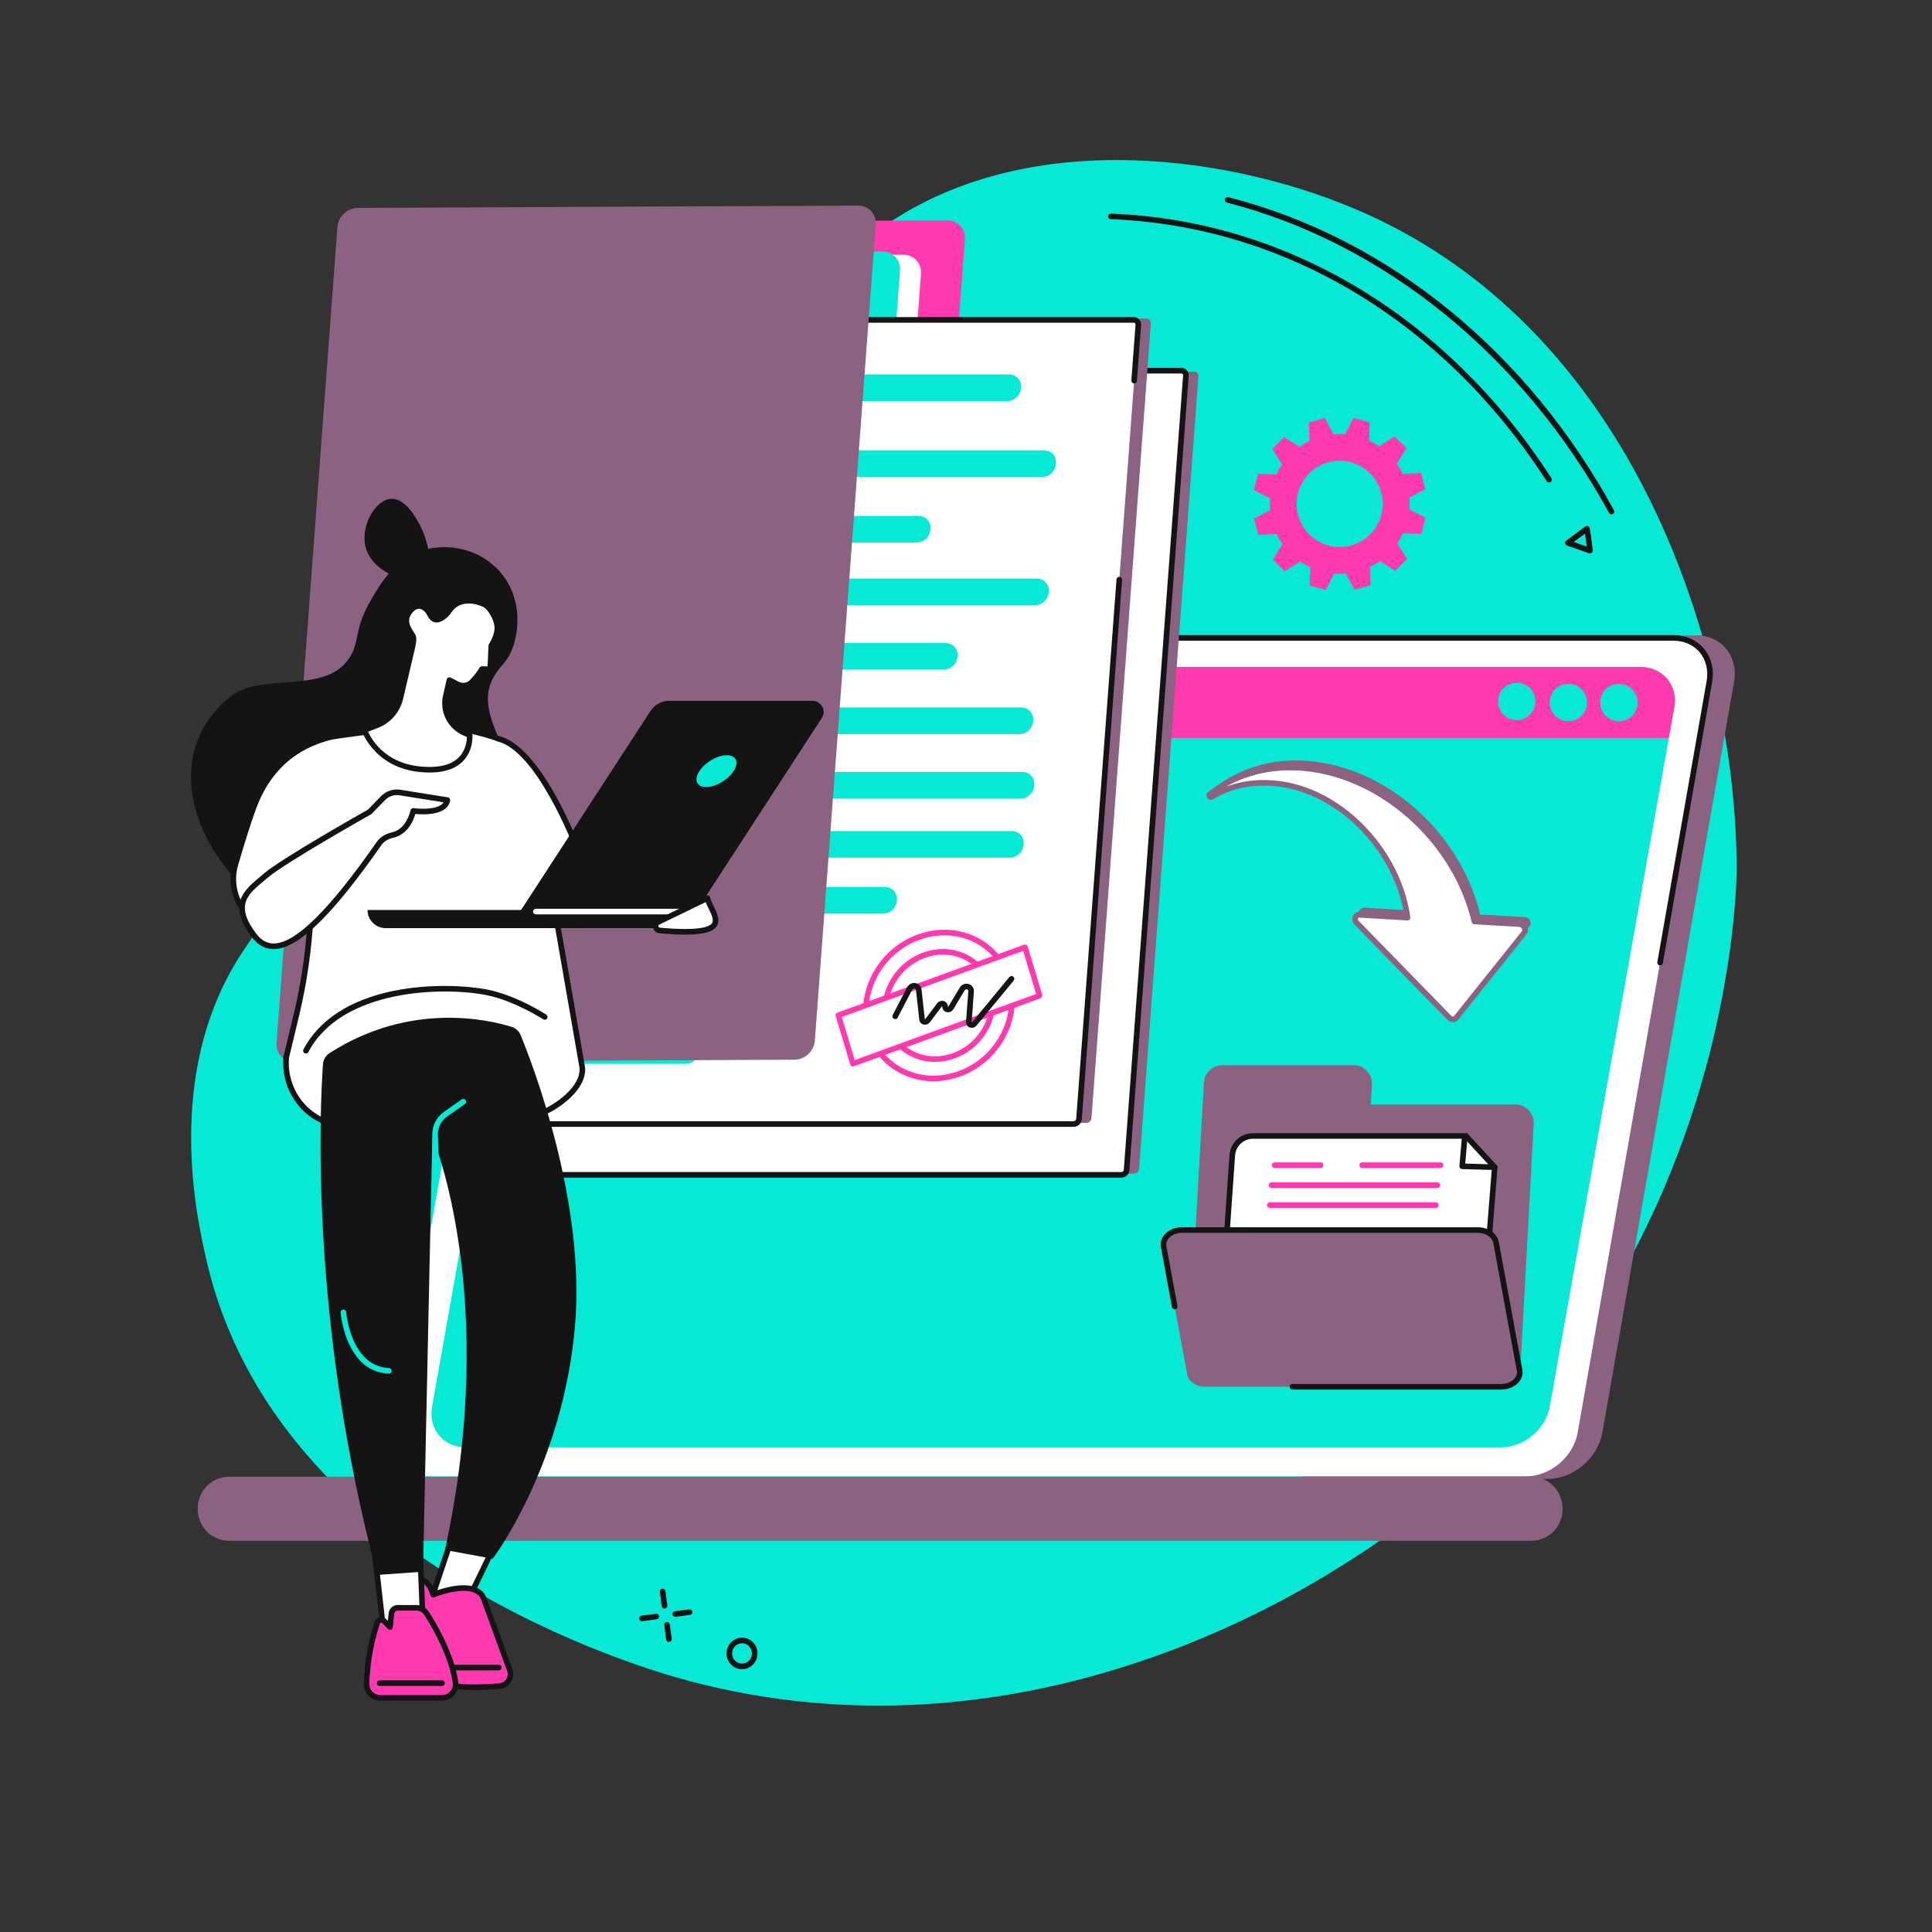 <svg xmlns="http://www.w3.org/2000/svg" xmlns:xlink="http://www.w3.org/1999/xlink" width="500" zoomAndPan="magnify" viewBox="0 0 375 375" height="500" preserveAspectRatio="xMidYMid meet" version="1.0"><rect x="0" y="0" width="375" height="375" fill="#333333" stroke="none"/><defs><clipPath id="3c7573f9cf"><path d="M 37 31 L 337.281 31 L 337.281 332 L 37 332 Z M 37 31 " clip-rule="nonzero"/></clipPath></defs><g clip-path="url(#3c7573f9cf)"><path fill="#07e9d4" d="M 260.898 303.609 C 336.105 256.609 337.117 172.137 337.094 168.262 C 336.828 125.934 317.395 64.785 264.883 41.363 C 239.992 30.262 200.652 24.512 172.605 43.207 C 146.414 60.664 157.766 80.977 128.867 115.84 C 95.59 155.996 68.824 150.57 46.512 185.641 C 31.773 208.805 38.277 236.84 40.141 244.879 C 53.812 303.832 125.562 324.098 133.613 326.238 C 197.5 343.23 250.086 310.367 260.898 303.609 " fill-opacity="1" fill-rule="nonzero"/></g><path fill="#ff3aae" d="M 262.242 105.879 C 257.789 107.102 253.188 104.477 251.969 100.02 C 250.746 95.562 253.371 90.957 257.824 89.738 C 262.281 88.516 266.879 91.141 268.102 95.598 C 269.32 100.055 266.695 104.66 262.242 105.879 Z M 276.668 94.934 L 275.812 91.801 L 272.266 91.961 C 271.941 91.27 271.562 90.617 271.129 90.004 L 273.008 86.996 L 270.695 84.711 L 267.707 86.625 C 267.086 86.195 266.426 85.82 265.742 85.504 L 265.863 81.953 L 262.723 81.129 L 261.09 84.277 C 260.348 84.219 259.59 84.227 258.828 84.293 L 257.16 81.16 L 254.027 82.016 L 254.191 85.566 C 253.5 85.895 252.848 86.273 252.234 86.703 L 249.23 84.828 L 246.945 87.141 L 248.855 90.129 C 248.43 90.754 248.055 91.41 247.738 92.094 L 244.191 91.973 L 243.367 95.117 L 246.512 96.746 C 246.453 97.492 246.461 98.25 246.527 99.016 L 243.398 100.684 L 244.254 103.816 L 247.797 103.656 C 248.129 104.348 248.508 105 248.938 105.613 L 247.062 108.621 L 249.371 110.906 L 252.359 108.992 C 252.98 109.422 253.641 109.797 254.324 110.113 L 254.199 113.664 L 257.344 114.488 L 258.977 111.34 C 259.723 111.398 260.477 111.395 261.238 111.324 L 262.906 114.457 L 266.039 113.598 L 265.875 110.051 C 266.566 109.723 267.223 109.344 267.832 108.91 L 270.84 110.789 L 273.121 108.48 L 271.211 105.488 C 271.641 104.863 272.012 104.207 272.328 103.523 L 275.875 103.645 L 276.699 100.5 L 273.555 98.867 C 273.613 98.121 273.609 97.367 273.539 96.605 L 276.668 94.934 " fill-opacity="1" fill-rule="nonzero"/><path fill="#141414" d="M 312.789 99.844 C 312.598 99.844 312.41 99.742 312.312 99.562 C 295.676 69.129 268.641 47.172 238.145 39.316 C 237.855 39.242 237.68 38.945 237.754 38.656 C 237.828 38.367 238.125 38.191 238.414 38.266 C 254.016 42.285 268.516 49.719 281.52 60.371 C 294.266 70.812 304.949 83.824 313.266 99.043 C 313.41 99.305 313.312 99.633 313.051 99.777 C 312.969 99.824 312.879 99.844 312.789 99.844 " fill-opacity="1" fill-rule="nonzero"/><path fill="#141414" d="M 300.672 93.648 C 300.492 93.648 300.32 93.559 300.211 93.398 C 280.215 62.379 249.379 43.844 215.613 42.543 C 215.312 42.531 215.078 42.277 215.09 41.977 C 215.102 41.68 215.355 41.449 215.652 41.457 C 249.777 42.773 280.93 61.488 301.129 92.809 C 301.289 93.062 301.219 93.398 300.965 93.562 C 300.875 93.621 300.773 93.648 300.672 93.648 " fill-opacity="1" fill-rule="nonzero"/><path fill="#141414" d="M 305.469 105.191 L 307.973 106.074 C 307.902 105.449 307.789 104.543 307.641 103.586 Z M 308.605 107.41 C 308.543 107.41 308.484 107.402 308.422 107.383 L 304.141 105.879 C 303.953 105.812 303.812 105.645 303.785 105.445 C 303.754 105.25 303.836 105.047 304 104.93 L 307.707 102.188 C 307.855 102.074 308.055 102.047 308.227 102.117 C 308.402 102.188 308.531 102.34 308.562 102.527 C 308.945 104.641 309.145 106.797 309.148 106.82 C 309.164 107.004 309.086 107.184 308.938 107.297 C 308.844 107.375 308.723 107.41 308.605 107.41 " fill-opacity="1" fill-rule="nonzero"/><path fill="#141414" d="M 143.031 318.625 L 143.035 318.625 Z M 144.027 318.953 C 143.766 318.953 143.504 319.012 143.254 319.121 C 142.277 319.559 141.836 320.73 142.266 321.73 C 142.477 322.219 142.859 322.59 143.344 322.777 C 143.82 322.961 144.336 322.949 144.797 322.738 C 145.773 322.301 146.219 321.129 145.785 320.133 C 145.578 319.645 145.195 319.27 144.707 319.082 C 144.488 318.996 144.258 318.953 144.027 318.953 Z M 144.027 323.992 C 143.664 323.992 143.301 323.926 142.953 323.789 C 142.191 323.496 141.594 322.918 141.27 322.16 C 140.602 320.617 141.293 318.809 142.809 318.129 C 143.543 317.801 144.355 317.781 145.102 318.07 C 145.859 318.363 146.461 318.941 146.785 319.699 C 147.449 321.242 146.758 323.051 145.242 323.73 C 144.855 323.906 144.441 323.992 144.027 323.992 " fill-opacity="1" fill-rule="nonzero"/><path fill="#141414" d="M 128.984 312.223 C 128.715 312.223 128.48 312.02 128.445 311.746 L 128.078 308.969 C 128.039 308.672 128.25 308.398 128.547 308.359 C 128.844 308.316 129.117 308.531 129.156 308.828 L 129.523 311.605 C 129.562 311.902 129.352 312.176 129.055 312.215 C 129.031 312.219 129.008 312.223 128.984 312.223 " fill-opacity="1" fill-rule="nonzero"/><path fill="#141414" d="M 129.832 318.695 C 129.566 318.695 129.332 318.496 129.297 318.223 L 128.93 315.441 C 128.891 315.145 129.102 314.871 129.398 314.832 C 129.695 314.793 129.969 315.004 130.008 315.301 L 130.375 318.078 C 130.414 318.379 130.203 318.652 129.906 318.688 C 129.883 318.691 129.855 318.695 129.832 318.695 " fill-opacity="1" fill-rule="nonzero"/><path fill="#141414" d="M 124.598 314.676 C 124.332 314.676 124.098 314.477 124.062 314.203 C 124.023 313.906 124.23 313.633 124.531 313.594 L 127.309 313.23 C 127.609 313.188 127.879 313.398 127.918 313.699 C 127.957 313.992 127.746 314.266 127.449 314.305 L 124.672 314.672 C 124.648 314.676 124.621 314.676 124.598 314.676 " fill-opacity="1" fill-rule="nonzero"/><path fill="#141414" d="M 131.074 313.824 C 130.805 313.824 130.57 313.625 130.535 313.352 C 130.496 313.055 130.707 312.781 131.004 312.742 L 133.781 312.379 C 134.082 312.34 134.352 312.547 134.391 312.844 C 134.43 313.145 134.223 313.418 133.926 313.453 L 131.145 313.82 C 131.121 313.824 131.098 313.824 131.074 313.824 " fill-opacity="1" fill-rule="nonzero"/><path fill="#8b6380" d="M 244.996 280.281 C 240.09 276.27 234.938 272.535 229.66 268.969 C 218.953 261.734 207.672 255.266 196.266 249 C 190.266 245.703 184.035 242.719 177.887 239.648 C 171.699 236.562 165.496 233.504 159.293 230.449 C 153.625 227.656 147.953 224.863 142.297 222.051 C 129.434 178.566 115.461 129.262 118.234 129.262 L 329.156 123.309 C 334.117 123.309 337.449 127.348 336.582 132.312 L 311.02 278.051 C 310.148 283.016 305.402 287.055 300.438 287.055 L 253.5 287.055 C 250.73 284.723 247.797 282.57 244.996 280.281 " fill-opacity="1" fill-rule="nonzero"/><path fill="#ffffff" d="M 112.215 123.816 L 324.781 123.816 C 329.473 123.816 332.609 127.621 331.785 132.312 L 306.227 278.051 C 305.402 282.742 300.934 286.547 296.242 286.547 L 83.676 286.547 C 78.984 286.547 75.848 282.742 76.668 278.051 L 102.23 132.312 C 103.051 127.621 107.523 123.816 112.215 123.816 " fill-opacity="1" fill-rule="nonzero"/><path fill="#141414" d="M 322.227 187.383 C 322.191 187.383 322.16 187.379 322.129 187.375 C 321.832 187.324 321.637 187.043 321.688 186.746 L 331.25 132.219 C 331.625 130.086 331.145 128.094 329.898 126.609 C 328.68 125.16 326.863 124.359 324.781 124.359 L 224.875 124.359 C 224.574 124.359 224.332 124.117 224.332 123.816 C 224.332 123.516 224.574 123.273 224.875 123.273 L 324.781 123.273 C 327.191 123.273 329.301 124.211 330.73 125.91 C 332.188 127.645 332.754 129.953 332.324 132.406 L 322.762 186.934 C 322.711 187.195 322.484 187.383 322.227 187.383 " fill-opacity="1" fill-rule="nonzero"/><path fill="#141414" d="M 76.773 277.18 C 76.742 277.18 76.711 277.176 76.68 277.172 C 76.383 277.121 76.188 276.84 76.238 276.543 L 81.52 246.613 C 81.57 246.316 81.852 246.117 82.148 246.172 C 82.441 246.223 82.641 246.504 82.59 246.801 L 77.309 276.73 C 77.262 276.996 77.031 277.18 76.773 277.18 " fill-opacity="1" fill-rule="nonzero"/><path fill="#8b6380" d="M 44.477 286.633 L 297.199 286.633 C 300.57 286.633 303.309 289.355 303.309 292.852 C 303.309 296.352 300.57 299.074 297.199 299.074 L 44.477 299.074 C 41.105 299.074 38.371 296.355 38.371 292.852 C 38.371 289.348 41.105 286.633 44.477 286.633 " fill-opacity="1" fill-rule="nonzero"/><path fill="#07e9d4" d="M 117.453 129.438 L 318.348 129.438 C 322.781 129.438 325.746 132.977 324.969 137.348 L 300.809 273.02 C 300.035 277.387 295.809 280.93 291.375 280.93 L 90.48 280.93 C 86.047 280.93 83.082 277.387 83.859 273.02 L 108.02 137.348 C 108.797 132.977 113.02 129.438 117.453 129.438 " fill-opacity="1" fill-rule="nonzero"/><path fill="#ff3aae" d="M 323.918 143.238 L 324.969 137.359 C 325.746 132.992 322.781 129.461 318.348 129.461 L 117.453 129.461 C 113.02 129.461 108.797 132.992 108.016 137.359 L 106.969 143.238 L 323.918 143.238 " fill-opacity="1" fill-rule="nonzero"/><path fill="#07e9d4" d="M 298.02 136.148 C 298.02 138.148 296.398 139.773 294.398 139.773 C 292.395 139.773 290.773 138.148 290.773 136.148 C 290.773 134.145 292.395 132.523 294.398 132.523 C 296.398 132.523 298.02 134.145 298.02 136.148 " fill-opacity="1" fill-rule="nonzero"/><path fill="#07e9d4" d="M 308.043 136.359 C 308.043 138.363 306.418 139.984 304.418 139.984 C 302.418 139.984 300.793 138.363 300.793 136.359 C 300.793 134.355 302.418 132.734 304.418 132.734 C 306.418 132.734 308.043 134.355 308.043 136.359 " fill-opacity="1" fill-rule="nonzero"/><path fill="#07e9d4" d="M 317.852 136.363 C 317.852 138.363 316.23 139.988 314.227 139.988 C 312.227 139.988 310.602 138.363 310.602 136.363 C 310.602 134.359 312.227 132.738 314.227 132.738 C 316.23 132.738 317.852 134.359 317.852 136.363 " fill-opacity="1" fill-rule="nonzero"/><path fill="#8b6380" d="M 266.051 214.375 L 266.293 210.562 C 266.422 208.5 264.785 206.754 262.715 206.754 L 237.27 206.754 C 235.379 206.754 233.812 208.223 233.691 210.105 L 230.598 263.992 C 230.465 266.055 232.105 267.801 234.172 267.801 L 291.523 269.004 C 293.414 269.004 294.977 267.539 295.098 265.652 L 297.695 218.184 C 297.828 216.121 296.188 214.375 294.117 214.375 L 266.051 214.375 " fill-opacity="1" fill-rule="nonzero"/><path fill="#ffffff" d="M 287.039 265.547 L 290.129 226.559 L 284.535 220.492 L 243.188 220.492 C 241.082 220.492 239.34 222.121 239.191 224.219 L 236.297 265.547 L 287.039 265.547 " fill-opacity="1" fill-rule="nonzero"/><path fill="#141414" d="M 236.879 265.004 L 286.535 265.004 L 289.57 226.754 L 284.297 221.035 L 243.184 221.035 C 241.375 221.035 239.859 222.453 239.73 224.258 Z M 287.539 266.09 L 235.715 266.09 L 238.648 224.18 C 238.812 221.809 240.809 219.949 243.184 219.949 L 284.773 219.949 L 290.688 226.367 L 287.539 266.09 " fill-opacity="1" fill-rule="nonzero"/><path fill="#141414" d="M 290.129 227.105 C 290.125 227.105 290.117 227.105 290.109 227.102 L 283.793 226.914 C 283.645 226.91 283.504 226.844 283.406 226.73 C 283.305 226.621 283.258 226.473 283.27 226.324 L 283.738 220.855 C 283.766 220.559 284.027 220.336 284.328 220.363 C 284.629 220.387 284.852 220.652 284.824 220.949 L 284.402 225.848 L 290.145 226.016 C 290.445 226.027 290.68 226.277 290.672 226.578 C 290.66 226.871 290.422 227.105 290.129 227.105 " fill-opacity="1" fill-rule="nonzero"/><path fill="#ff3aae" d="M 278.719 234.461 L 246.492 234.461 C 246.195 234.461 245.949 234.219 245.949 233.918 C 245.949 233.621 246.195 233.375 246.492 233.375 L 278.719 233.375 C 279.02 233.375 279.262 233.621 279.262 233.918 C 279.262 234.219 279.02 234.461 278.719 234.461 " fill-opacity="1" fill-rule="nonzero"/><path fill="#ff3aae" d="M 279.016 230.586 L 246.793 230.586 C 246.492 230.586 246.246 230.34 246.246 230.043 C 246.246 229.742 246.492 229.496 246.793 229.496 L 279.016 229.496 C 279.316 229.496 279.559 229.742 279.559 230.043 C 279.559 230.34 279.316 230.586 279.016 230.586 " fill-opacity="1" fill-rule="nonzero"/><path fill="#ff3aae" d="M 279.609 226.707 L 264.395 226.707 C 264.094 226.707 263.852 226.465 263.852 226.164 C 263.852 225.863 264.094 225.621 264.395 225.621 L 279.609 225.621 C 279.91 225.621 280.156 225.863 280.156 226.164 C 280.156 226.465 279.91 226.707 279.609 226.707 " fill-opacity="1" fill-rule="nonzero"/><path fill="#ff3aae" d="M 256.34 226.703 L 247.387 226.703 C 247.086 226.703 246.844 226.461 246.844 226.16 C 246.844 225.863 247.086 225.617 247.387 225.617 L 256.34 225.617 C 256.641 225.617 256.883 225.863 256.883 226.16 C 256.883 226.461 256.641 226.703 256.34 226.703 " fill-opacity="1" fill-rule="nonzero"/><path fill="#8b6380" d="M 291.402 269.172 L 233.977 269.172 C 232.199 269.172 230.688 268.141 230.43 266.75 L 225.867 241.984 C 225.551 240.281 227.227 238.75 229.41 238.75 L 286.836 238.75 C 288.617 238.75 290.129 239.781 290.383 241.172 L 294.949 265.938 C 295.262 267.645 293.586 269.172 291.402 269.172 " fill-opacity="1" fill-rule="nonzero"/><path fill="#141414" d="M 291.402 269.715 L 250.855 269.715 C 250.555 269.715 250.312 269.473 250.312 269.172 C 250.312 268.871 250.555 268.629 250.855 268.629 L 291.402 268.629 C 292.453 268.629 293.418 268.223 293.98 267.547 C 294.246 267.227 294.539 266.707 294.414 266.035 L 289.848 241.27 C 289.641 240.141 288.344 239.293 286.836 239.293 L 229.41 239.293 C 228.359 239.293 227.398 239.699 226.832 240.375 C 226.566 240.695 226.277 241.215 226.398 241.887 L 228.539 253.5 C 228.598 253.797 228.398 254.078 228.105 254.133 C 227.809 254.188 227.527 253.992 227.473 253.695 L 225.332 242.082 C 225.176 241.238 225.41 240.383 225.996 239.68 C 226.766 238.758 228.039 238.207 229.41 238.207 L 286.836 238.207 C 288.895 238.207 290.609 239.41 290.918 241.074 L 295.48 265.84 C 295.641 266.688 295.402 267.539 294.816 268.242 C 294.047 269.164 292.773 269.715 291.402 269.715 " fill-opacity="1" fill-rule="nonzero"/><path fill="#8b6380" d="M 232.605 73.16 L 232.609 73.094 C 232.648 72.586 232.266 72.137 231.754 72.137 L 116.66 72.137 C 116.148 72.137 115.703 72.586 115.664 73.094 L 104.148 226.883 C 104.109 227.395 104.496 227.816 105.008 227.816 L 220.098 227.816 C 220.613 227.816 221.059 227.41 221.094 226.898 L 232.242 78.07 L 232.605 73.16 " fill-opacity="1" fill-rule="nonzero"/><path fill="#ffffff" d="M 217.668 228.035 L 102.578 228.035 C 102.066 228.035 101.684 227.621 101.719 227.109 L 113.234 72.883 C 113.273 72.371 113.719 71.957 114.23 71.957 L 229.324 71.957 C 229.836 71.957 230.223 72.371 230.18 72.883 L 218.668 227.109 C 218.629 227.621 218.18 228.035 217.668 228.035 " fill-opacity="1" fill-rule="nonzero"/><path fill="#141414" d="M 114.234 72.496 C 114.004 72.496 113.793 72.691 113.777 72.922 L 102.262 227.148 C 102.254 227.242 102.285 227.332 102.344 227.395 C 102.383 227.438 102.457 227.492 102.578 227.492 L 217.668 227.492 C 217.898 227.492 218.109 227.297 218.125 227.066 L 229.641 72.84 C 229.648 72.746 229.621 72.656 229.562 72.594 C 229.52 72.551 229.445 72.496 229.324 72.496 Z M 217.668 228.578 L 102.578 228.578 C 102.18 228.578 101.812 228.422 101.547 228.133 C 101.277 227.848 101.148 227.469 101.18 227.066 L 112.695 72.84 C 112.754 72.039 113.43 71.41 114.234 71.41 L 229.324 71.41 C 229.727 71.41 230.094 71.57 230.359 71.855 C 230.625 72.141 230.754 72.523 230.727 72.922 L 219.211 227.148 C 219.148 227.949 218.473 228.578 217.668 228.578 " fill-opacity="1" fill-rule="nonzero"/><path fill="#ff3aae" d="M 71.434 199.41 L 82.805 46.945 C 82.957 44.895 84.73 43.23 86.762 43.219 L 183.887 42.781 C 185.922 42.773 187.441 44.426 187.289 46.477 L 175.918 198.941 C 175.766 200.988 173.996 202.656 171.965 202.668 L 74.836 203.105 C 72.805 203.113 71.281 201.461 71.434 199.41 " fill-opacity="1" fill-rule="nonzero"/><path fill="#ffffff" d="M 63.84 193.551 L 74.277 53.613 C 74.43 51.562 76.199 49.895 78.23 49.887 L 175.359 49.445 C 177.391 49.438 178.914 51.09 178.762 53.141 L 168.324 193.082 C 168.172 195.129 166.398 196.797 164.367 196.805 L 67.242 197.246 C 65.211 197.254 63.688 195.602 63.84 193.551 " fill-opacity="1" fill-rule="nonzero"/><path fill="#07e9d4" d="M 59.77 192.926 L 70.207 52.984 C 70.359 50.938 72.129 49.27 74.16 49.258 L 171.289 48.82 C 173.32 48.812 174.844 50.469 174.691 52.516 L 164.254 192.453 C 164.102 194.504 162.328 196.172 160.297 196.18 L 63.172 196.621 C 61.141 196.629 59.617 194.977 59.77 192.926 " fill-opacity="1" fill-rule="nonzero"/><path fill="#8b6380" d="M 223.375 62.855 L 223.379 62.785 C 223.414 62.273 223.031 61.828 222.516 61.828 L 107.426 61.828 C 106.914 61.828 106.469 62.273 106.43 62.785 L 94.914 217.02 C 94.875 217.531 95.262 217.953 95.773 217.953 L 210.863 217.953 C 211.375 217.953 211.824 217.547 211.859 217.035 L 223.008 67.777 L 223.375 62.855 " fill-opacity="1" fill-rule="nonzero"/><path fill="#ffffff" d="M 208.434 218.176 L 93.344 218.176 C 92.832 218.176 92.445 217.758 92.484 217.246 L 104 63.02 C 104.039 62.508 104.484 62.094 104.996 62.094 L 220.09 62.094 C 220.602 62.094 220.984 62.508 220.945 63.02 L 209.43 217.246 C 209.395 217.758 208.949 218.176 208.434 218.176 " fill-opacity="1" fill-rule="nonzero"/><path fill="#141414" d="M 208.402 218.719 L 93.379 218.719 C 92.969 218.719 92.594 218.555 92.32 218.262 C 92.047 217.969 91.914 217.582 91.945 217.168 L 98.422 130.414 C 98.445 130.113 98.703 129.895 99.004 129.91 C 99.305 129.934 99.527 130.195 99.508 130.496 L 93.027 217.254 C 93.02 217.355 93.051 217.453 93.117 217.523 C 93.18 217.594 93.273 217.629 93.379 217.629 L 208.402 217.629 C 208.648 217.629 208.871 217.418 208.891 217.172 L 216.711 112.461 C 216.734 112.16 216.996 111.938 217.293 111.961 C 217.59 111.98 217.816 112.242 217.793 112.543 L 209.977 217.254 C 209.914 218.074 209.223 218.719 208.402 218.719 " fill-opacity="1" fill-rule="nonzero"/><path fill="#141414" d="M 101.27 100.125 C 101.258 100.125 101.242 100.125 101.23 100.121 C 100.93 100.102 100.707 99.84 100.727 99.543 L 103.453 63.016 C 103.516 62.195 104.207 61.551 105.031 61.551 L 220.055 61.551 C 220.465 61.551 220.836 61.711 221.109 62.008 C 221.383 62.301 221.516 62.688 221.484 63.098 L 220.68 73.918 C 220.656 74.219 220.395 74.445 220.094 74.418 C 219.797 74.398 219.57 74.137 219.594 73.836 L 220.402 63.016 C 220.41 62.914 220.379 62.816 220.312 62.746 C 220.25 62.676 220.156 62.637 220.055 62.637 L 105.031 62.637 C 104.781 62.637 104.559 62.848 104.539 63.098 L 101.812 99.625 C 101.789 99.906 101.551 100.125 101.27 100.125 " fill-opacity="1" fill-rule="nonzero"/><path fill="#07e9d4" d="M 198.07 155.004 L 113.289 155.004 C 111.91 155.004 110.879 153.891 110.984 152.512 L 110.996 152.328 C 111.098 150.953 112.297 149.836 113.672 149.836 L 198.453 149.836 C 199.828 149.836 200.863 150.953 200.758 152.328 L 200.742 152.512 C 200.645 153.891 199.441 155.004 198.07 155.004 " fill-opacity="1" fill-rule="nonzero"/><path fill="#07e9d4" d="M 196.004 166.473 L 111.223 166.473 C 109.848 166.473 108.816 165.359 108.918 163.98 L 108.934 163.793 C 109.035 162.422 110.234 161.305 111.609 161.305 L 196.391 161.305 C 197.766 161.305 198.797 162.422 198.695 163.793 L 198.68 163.98 C 198.578 165.359 197.379 166.473 196.004 166.473 " fill-opacity="1" fill-rule="nonzero"/><path fill="#07e9d4" d="M 171.402 177.336 L 110.414 177.336 C 109.035 177.336 108.004 176.223 108.109 174.848 L 108.121 174.66 C 108.223 173.285 109.422 172.172 110.797 172.172 L 171.789 172.172 C 173.164 172.172 174.195 173.285 174.094 174.66 L 174.078 174.848 C 173.977 176.223 172.777 177.336 171.402 177.336 " fill-opacity="1" fill-rule="nonzero"/><path fill="#07e9d4" d="M 121.07 142.492 L 114.223 142.492 C 112.844 142.492 111.812 141.379 111.918 140 L 111.93 139.816 C 112.035 138.441 113.23 137.324 114.609 137.324 L 121.457 137.324 C 122.832 137.324 123.863 138.441 123.762 139.816 L 123.746 140 C 123.645 141.379 122.445 142.492 121.07 142.492 " fill-opacity="1" fill-rule="nonzero"/><path fill="#07e9d4" d="M 197.852 142.492 L 133.805 142.492 C 132.43 142.492 131.398 141.379 131.5 140 L 131.516 139.816 C 131.617 138.441 132.816 137.324 134.191 137.324 L 198.234 137.324 C 199.613 137.324 200.645 138.441 200.539 139.816 L 200.527 140 C 200.426 141.379 199.227 142.492 197.852 142.492 " fill-opacity="1" fill-rule="nonzero"/><path fill="#07e9d4" d="M 195.504 77.848 L 131.457 77.848 C 130.082 77.848 129.051 76.734 129.152 75.355 L 129.168 75.168 C 129.27 73.793 130.469 72.68 131.844 72.68 L 195.887 72.68 C 197.262 72.68 198.297 73.793 198.195 75.168 L 198.18 75.355 C 198.078 76.734 196.879 77.848 195.504 77.848 " fill-opacity="1" fill-rule="nonzero"/><path fill="#07e9d4" d="M 183.164 129.98 L 115.156 129.98 C 113.781 129.98 112.75 128.863 112.852 127.488 L 112.863 127.305 C 112.969 125.926 114.164 124.812 115.543 124.812 L 183.551 124.812 C 184.926 124.812 185.957 125.926 185.855 127.305 L 185.84 127.488 C 185.738 128.863 184.539 129.98 183.164 129.98 " fill-opacity="1" fill-rule="nonzero"/><path fill="#07e9d4" d="M 200.871 117.469 L 116.09 117.469 C 114.715 117.469 113.684 116.352 113.785 114.977 L 113.797 114.793 C 113.902 113.414 115.102 112.301 116.477 112.301 L 201.258 112.301 C 202.629 112.301 203.664 113.414 203.562 114.793 L 203.547 114.977 C 203.441 116.352 202.246 117.469 200.871 117.469 " fill-opacity="1" fill-rule="nonzero"/><path fill="#07e9d4" d="M 202.277 92.582 L 117.496 92.582 C 116.121 92.582 115.09 91.469 115.191 90.094 L 115.207 89.906 C 115.309 88.531 116.508 87.414 117.883 87.414 L 202.664 87.414 C 204.039 87.414 205.07 88.531 204.969 89.906 L 204.957 90.094 C 204.852 91.469 203.652 92.582 202.277 92.582 " fill-opacity="1" fill-rule="nonzero"/><path fill="#07e9d4" d="M 177.918 105.316 L 141.418 105.316 C 140.043 105.316 139.012 104.199 139.113 102.824 L 139.129 102.637 C 139.23 101.262 140.43 100.145 141.805 100.145 L 178.305 100.145 C 179.68 100.145 180.711 101.262 180.609 102.637 L 180.594 102.824 C 180.492 104.199 179.297 105.316 177.918 105.316 " fill-opacity="1" fill-rule="nonzero"/><path fill="#07e9d4" d="M 133.168 206.488 L 108.902 206.488 C 107.672 206.488 106.746 205.492 106.84 204.258 L 106.852 204.09 C 106.941 202.859 108.016 201.859 109.25 201.859 L 133.516 201.859 C 134.75 201.859 135.672 202.859 135.582 204.09 L 135.566 204.258 C 135.477 205.492 134.402 206.488 133.168 206.488 " fill-opacity="1" fill-rule="nonzero"/><path fill="#07e9d4" d="M 134.406 195.672 L 109.711 195.672 C 108.477 195.672 107.555 194.672 107.645 193.441 L 107.656 193.273 C 107.75 192.039 108.824 191.043 110.055 191.043 L 134.754 191.043 C 135.984 191.043 136.91 192.039 136.816 193.273 L 136.805 193.441 C 136.715 194.672 135.641 195.672 134.406 195.672 " fill-opacity="1" fill-rule="nonzero"/><path fill="#ff3aae" d="M 183.316 181.547 C 181.707 181.547 180.066 181.836 178.461 182.422 C 171.215 185.062 167.035 192.934 169.145 199.973 C 170.129 203.254 172.344 205.895 175.379 207.418 C 178.637 209.051 182.422 209.223 186.039 207.906 C 193.285 205.266 197.465 197.391 195.352 190.355 C 194.367 187.078 192.156 184.434 189.121 182.91 C 187.309 182 185.336 181.547 183.316 181.547 Z M 181.18 209.871 C 178.996 209.871 176.855 209.375 174.891 208.391 C 171.586 206.73 169.176 203.852 168.105 200.285 C 165.832 192.707 170.309 184.234 178.09 181.402 C 181.988 179.98 186.082 180.168 189.605 181.938 C 192.91 183.598 195.324 186.477 196.395 190.043 C 198.668 197.621 194.188 206.094 186.41 208.926 C 184.684 209.555 182.918 209.871 181.18 209.871 " fill-opacity="1" fill-rule="nonzero"/><path fill="#ff3aae" d="M 183.035 185.297 C 181.867 185.297 180.68 185.508 179.516 185.934 C 174.258 187.848 171.227 193.555 172.758 198.656 C 173.469 201.027 175.07 202.941 177.266 204.043 C 179.621 205.227 182.363 205.348 184.984 204.395 C 190.238 202.48 193.273 196.77 191.742 191.672 C 191.031 189.301 189.43 187.387 187.234 186.285 C 185.926 185.629 184.496 185.297 183.035 185.297 Z M 181.465 206.117 C 179.836 206.117 178.242 205.75 176.777 205.012 C 174.312 203.777 172.512 201.629 171.715 198.969 C 170.023 193.328 173.352 187.02 179.141 184.91 C 182.047 183.852 185.094 183.996 187.723 185.312 C 190.188 186.551 191.984 188.695 192.781 191.359 C 194.477 197 191.145 203.305 185.359 205.418 C 184.07 205.887 182.758 206.117 181.465 206.117 " fill-opacity="1" fill-rule="nonzero"/><path fill="#ffffff" d="M 201.773 193.262 L 165.543 206.465 L 162.727 197.066 L 198.953 183.863 L 201.773 193.262 " fill-opacity="1" fill-rule="nonzero"/><path fill="#ff3aae" d="M 163.395 197.402 L 165.902 205.754 L 201.105 192.926 L 198.598 184.57 Z M 165.543 207.008 C 165.461 207.008 165.379 206.988 165.301 206.949 C 165.168 206.883 165.066 206.762 165.027 206.621 L 162.207 197.223 C 162.125 196.949 162.27 196.652 162.539 196.555 L 198.77 183.355 C 198.906 183.301 199.062 183.312 199.199 183.379 C 199.328 183.445 199.434 183.562 199.473 183.707 L 202.293 193.105 C 202.375 193.383 202.227 193.676 201.957 193.773 L 165.73 206.973 C 165.672 206.996 165.609 207.008 165.543 207.008 " fill-opacity="1" fill-rule="nonzero"/><path fill="#141414" d="M 188.625 199.5 C 188.48 199.5 188.336 199.473 188.195 199.418 C 187.742 199.234 187.473 198.793 187.508 198.297 L 187.949 192.387 C 187.965 192.164 187.84 192.078 187.73 192.043 C 187.582 191.996 187.352 192.027 187.207 192.27 L 185.047 195.887 C 184.766 196.359 184.227 196.582 183.707 196.441 C 183.215 196.309 182.898 195.891 182.895 195.375 C 182.891 195.355 182.879 195.344 182.852 195.348 C 182.82 195.352 182.793 195.371 182.766 195.402 L 180.5 198.406 C 180.195 198.805 179.699 198.98 179.23 198.852 C 178.785 198.727 178.477 198.367 178.426 197.906 L 177.789 192.172 C 177.766 191.973 177.633 191.906 177.527 191.887 C 177.379 191.859 177.156 191.91 177.031 192.148 L 174.234 197.516 C 174.098 197.781 173.77 197.883 173.504 197.746 C 173.234 197.609 173.133 197.277 173.27 197.012 L 176.066 191.648 C 176.391 191.027 177.059 190.695 177.727 190.82 C 178.348 190.938 178.797 191.418 178.867 192.051 L 179.504 197.785 C 179.508 197.801 179.523 197.809 179.547 197.805 C 179.578 197.801 179.605 197.781 179.633 197.754 L 181.898 194.746 C 182.211 194.332 182.746 194.16 183.223 194.32 C 183.68 194.469 183.977 194.883 183.98 195.367 C 183.984 195.391 184.004 195.398 184.031 195.395 C 184.066 195.391 184.09 195.367 184.113 195.328 L 186.273 191.711 C 186.648 191.082 187.383 190.793 188.059 191.008 C 188.691 191.207 189.082 191.793 189.031 192.469 L 188.594 198.379 C 188.594 198.406 188.609 198.41 188.629 198.414 C 188.66 198.41 188.688 198.395 188.715 198.363 L 195.914 189.648 C 196.105 189.418 196.449 189.387 196.68 189.578 C 196.91 189.77 196.945 190.113 196.754 190.344 L 189.551 199.055 C 189.316 199.344 188.973 199.5 188.625 199.5 " fill-opacity="1" fill-rule="nonzero"/><path fill="#8b6380" d="M 53.68 202.438 L 65.492 44.078 C 65.645 42.027 67.414 40.359 69.445 40.352 L 166.574 39.91 C 168.605 39.902 170.129 41.559 169.977 43.605 L 158.164 201.965 C 158.012 204.016 156.242 205.684 154.211 205.691 L 57.082 206.133 C 55.051 206.141 53.527 204.484 53.68 202.438 " fill-opacity="1" fill-rule="nonzero"/><path fill="#8b6380" d="M 234.672 154.082 C 234.617 154.137 234.59 154.219 234.613 154.32 C 234.641 154.434 234.734 154.539 234.848 154.574 C 234.949 154.609 235.043 154.582 235.098 154.523 L 236.328 153.281 C 240.141 150.992 244.918 150.039 250.148 150.887 C 262.277 152.844 272.629 164.508 274.301 176.75 L 264.734 176.176 C 264.289 176.195 263.992 176.598 263.992 176.598 L 263.047 177.762 L 281.664 196.969 C 282.09 197.41 282.73 197.445 283.047 197.051 L 296.949 179.676 C 297.422 179.086 296.859 178.059 296.039 178.012 L 287.293 177.504 C 283.863 162.953 271.156 150.395 256.375 148.008 C 249.344 146.871 242.945 148.219 237.906 151.406 C 236.805 152.105 235.797 152.938 234.887 153.863 L 234.672 154.082 " fill-opacity="1" fill-rule="nonzero"/><path fill="#ffffff" d="M 234.793 154.199 C 234.75 154.238 234.723 154.305 234.727 154.375 C 234.73 154.531 234.863 154.676 235.016 154.703 C 235.098 154.715 235.172 154.688 235.223 154.637 L 235.227 154.645 C 239.039 152.352 243.82 151.402 249.047 152.246 C 261.176 154.207 271.527 165.867 273.199 178.113 L 263.848 177.57 C 263.027 177.523 262.734 178.504 263.371 179.16 L 281.246 197.488 C 281.672 197.926 282.312 197.965 282.629 197.57 L 295.848 181.039 C 296.32 180.453 295.758 179.422 294.941 179.371 L 286.191 178.863 C 282.762 164.312 270.055 151.758 255.273 149.371 C 247.27 148.078 240.09 150.004 234.793 154.199 " fill-opacity="1" fill-rule="nonzero"/><path fill="#8b6380" d="M 263.789 178.113 C 263.664 178.113 263.621 178.168 263.598 178.223 C 263.539 178.348 263.566 178.578 263.762 178.777 L 281.637 197.109 C 281.758 197.234 281.91 197.305 282.051 197.297 C 282.152 197.293 282.191 197.246 282.207 197.23 L 295.426 180.703 C 295.527 180.57 295.453 180.371 295.43 180.312 C 295.344 180.125 295.152 179.93 294.91 179.914 L 286.16 179.406 C 285.918 179.395 285.715 179.223 285.66 178.992 C 282.234 164.434 269.418 152.207 255.188 149.906 C 248.883 148.891 242.883 149.887 237.945 152.715 C 241.344 151.418 245.152 151.066 249.133 151.711 C 261.184 153.652 271.988 165.219 273.742 178.039 C 273.762 178.199 273.711 178.363 273.602 178.48 C 273.492 178.602 273.332 178.664 273.172 178.656 L 263.812 178.113 C 263.809 178.113 263.797 178.113 263.789 178.113 Z M 282.031 198.387 C 281.605 198.387 281.18 198.199 280.859 197.867 L 262.984 179.535 C 262.496 179.035 262.348 178.34 262.609 177.77 C 262.832 177.281 263.316 176.996 263.879 177.027 L 272.566 177.531 C 270.605 165.422 260.355 154.621 248.961 152.781 C 244.02 151.984 239.367 152.789 235.508 155.109 C 235.492 155.117 235.48 155.125 235.469 155.133 C 235.309 155.23 235.121 155.27 234.93 155.238 C 234.516 155.172 234.199 154.809 234.184 154.395 C 234.176 154.168 234.258 153.961 234.414 153.809 C 234.426 153.793 234.441 153.785 234.457 153.77 C 240.074 149.32 247.5 147.562 255.363 148.836 C 269.879 151.18 282.965 163.555 286.625 178.348 L 294.973 178.828 C 295.586 178.867 296.152 179.273 296.418 179.871 C 296.656 180.406 296.602 180.969 296.273 181.379 L 283.055 197.906 C 282.824 198.195 282.484 198.367 282.102 198.383 C 282.078 198.387 282.055 198.387 282.031 198.387 " fill-opacity="1" fill-rule="nonzero"/><path fill="#141414" d="M 96.801 110.707 C 92.812 106.395 86.887 105.484 82.43 106.699 C 76.789 108.242 73.945 113.121 71.941 116.562 C 68.395 122.645 70.109 124.848 67.32 128.379 C 62.387 134.637 50.414 130.496 44.586 135.301 C 30.582 146.848 38.215 165.934 50.629 174.945 C 58.91 180.953 70.172 177.477 73.234 176.531 C 82.531 173.664 97.941 168.043 99.434 154.617 C 100.434 145.59 91.223 138.352 96.172 130.828 C 97.43 128.91 98.477 128.391 99.414 125.996 C 100.934 122.102 101.273 115.551 96.801 110.707 " fill-opacity="1" fill-rule="nonzero"/><path fill="#141414" d="M 82.246 111.773 C 84.367 110.055 83.023 104.984 81.668 102.25 C 81.16 101.227 78.887 96.641 75.895 96.816 C 72.824 97 69.883 102.156 70.98 106.242 C 72.352 111.348 79.766 113.785 82.246 111.773 " fill-opacity="1" fill-rule="nonzero"/><path fill="#ffffff" d="M 113.004 207.133 L 106.539 169.895 L 112.719 166.355 C 112.719 166.355 105.148 145.391 96.66 143.375 L 96.66 143.379 C 96.348 143.246 96.035 143.125 95.711 143.023 C 85.504 139.77 76.758 140.52 70.453 142.16 L 70.453 142.156 C 70.453 142.156 64.84 142.898 64.344 143.02 C 61.191 143.773 53.094 146.152 49.188 156.797 C 48.043 159.906 46.734 164.207 45.691 167.781 C 44.539 171.75 45.902 176.023 49.145 178.59 L 52.648 180.633 L 60.316 177.488 C 59.988 184.125 59.043 190.723 57.488 197.191 L 55.559 205.215 C 55.098 210.352 57.852 215.289 62.527 217.465 C 62.637 217.52 62.746 217.566 62.855 217.613 C 66.488 219.207 77.309 219.258 86.27 219.258 C 94.625 219.258 100.527 217.859 104.434 216.379 C 108.168 214.961 113.477 211.102 113.004 207.133 " fill-opacity="1" fill-rule="nonzero"/><path fill="#141414" d="M 56.094 205.305 C 55.672 210.23 58.344 214.918 62.754 216.973 C 62.863 217.023 62.969 217.07 63.07 217.117 C 66.719 218.715 78.484 218.715 86.27 218.715 C 93.215 218.715 99.262 217.758 104.238 215.867 C 107.805 214.516 112.883 210.836 112.469 207.211 L 106.004 169.988 C 105.965 169.762 106.07 169.539 106.27 169.426 L 112.047 166.113 C 110.922 163.152 104.02 145.762 96.59 143.918 C 96.543 143.91 96.496 143.898 96.449 143.879 C 96.109 143.734 95.82 143.629 95.543 143.539 C 87.125 140.855 78.727 140.57 70.586 142.688 C 70.539 142.699 70.492 142.703 70.445 142.703 C 68.277 142.992 64.809 143.465 64.469 143.547 C 57.312 145.258 52.34 149.777 49.695 156.984 C 48.766 159.523 47.559 163.309 46.215 167.93 C 45.121 171.695 46.391 175.699 49.453 178.141 L 52.691 180.027 L 60.109 176.988 C 60.281 176.918 60.477 176.941 60.629 177.047 C 60.781 177.152 60.867 177.332 60.859 177.52 C 60.531 184.188 59.574 190.848 58.016 197.316 Z M 86.27 219.801 C 75.848 219.801 66.195 219.672 62.637 218.113 C 62.527 218.062 62.41 218.012 62.297 217.957 C 57.457 215.707 54.535 210.562 55.016 205.168 C 55.02 205.141 55.023 205.113 55.027 205.09 L 56.961 197.062 C 58.434 190.934 59.363 184.633 59.727 178.32 L 52.855 181.133 C 52.699 181.199 52.52 181.188 52.375 181.102 L 48.871 179.062 C 48.848 179.047 48.828 179.035 48.809 179.016 C 45.375 176.301 43.949 171.832 45.172 167.629 C 46.543 162.918 47.723 159.211 48.676 156.605 C 51.453 149.039 56.684 144.293 64.219 142.488 C 64.727 142.367 69.805 141.691 70.379 141.617 C 70.383 141.617 70.387 141.617 70.391 141.613 C 78.707 139.469 87.281 139.766 95.875 142.504 C 96.168 142.598 96.465 142.707 96.809 142.852 C 105.473 144.941 112.914 165.305 113.227 166.172 C 113.316 166.422 113.215 166.699 112.988 166.828 L 107.141 170.18 L 113.539 207.039 C 113.543 207.051 113.543 207.059 113.543 207.07 C 114.047 211.316 108.633 215.367 104.625 216.887 C 99.523 218.82 93.348 219.801 86.27 219.801 " fill-opacity="1" fill-rule="nonzero"/><path fill="#141414" d="M 59.375 204.484 C 59.293 204.484 59.203 204.465 59.125 204.422 C 58.859 204.281 58.758 203.953 58.898 203.688 C 61.914 197.961 67.984 194.027 76.457 192.312 C 83.504 190.891 90.648 191.301 94.629 192.086 C 100.215 193.188 105.797 196.785 106.035 196.938 C 106.285 197.102 106.355 197.438 106.195 197.688 C 106.031 197.938 105.695 198.012 105.441 197.848 C 105.387 197.812 99.797 194.215 94.418 193.152 C 85.922 191.477 66.297 191.965 59.859 204.195 C 59.762 204.379 59.57 204.484 59.375 204.484 " fill-opacity="1" fill-rule="nonzero"/><path fill="#ffffff" d="M 71.754 157.582 C 71.754 157.582 55.059 166.988 51.617 169.938 C 48.172 172.891 44.438 175.133 49.309 181.562 C 53.445 187.031 60.734 182.145 73.582 163.715 C 74.184 162.852 75.168 162.316 76.195 162.09 C 77.48 161.801 79.352 160.781 80.215 157.398 C 80.215 157.398 86.305 158.266 86.84 155.297 L 77.695 153.84 C 76.469 153.625 75.215 154.027 74.348 154.918 L 71.754 157.582 " fill-opacity="1" fill-rule="nonzero"/><path fill="#141414" d="M 71.754 157.582 L 71.758 157.582 Z M 77.039 154.328 C 76.176 154.328 75.348 154.672 74.738 155.297 L 72.145 157.961 C 72.105 158 72.066 158.031 72.02 158.055 C 71.855 158.152 55.332 167.469 51.969 170.352 C 51.703 170.582 51.434 170.809 51.164 171.031 C 48.035 173.645 45.562 175.711 49.742 181.234 C 50.727 182.535 51.852 183.152 53.191 183.129 C 57.414 183.047 63.938 176.594 73.133 163.406 C 73.77 162.496 74.812 161.84 76.074 161.559 C 77.293 161.285 78.91 160.316 79.688 157.266 C 79.758 156.996 80.016 156.824 80.289 156.859 C 81.691 157.059 85.168 157.184 86.102 155.73 L 77.609 154.379 C 77.418 154.344 77.23 154.328 77.039 154.328 Z M 53.113 184.219 C 51.469 184.219 50.043 183.434 48.875 181.891 C 44.07 175.543 47.32 172.824 50.469 170.195 C 50.73 169.977 50.996 169.754 51.262 169.527 C 54.629 166.641 70.094 157.895 71.418 157.148 L 73.957 154.539 C 74.953 153.516 76.387 153.055 77.789 153.305 L 86.926 154.758 C 87.07 154.781 87.199 154.863 87.285 154.98 C 87.371 155.102 87.402 155.25 87.375 155.395 C 86.844 158.328 82.152 158.137 80.613 157.992 C 79.594 161.395 77.504 162.352 76.312 162.617 C 75.316 162.84 74.504 163.34 74.027 164.027 C 64.488 177.711 57.871 184.125 53.215 184.219 C 53.18 184.219 53.145 184.219 53.113 184.219 " fill-opacity="1" fill-rule="nonzero"/><path fill="#ffffff" d="M 88.883 132.844 C 89.781 133.293 90.867 133.109 91.578 132.395 C 92.379 131.586 93.027 130.73 93.551 129.867 L 94.574 129.887 C 94.898 129.895 95.172 129.641 95.184 129.312 L 95.359 125.328 C 96.145 124.047 96.461 122.965 96.535 122.094 C 96.656 120.613 95.336 117.953 94 117.301 C 92.191 116.418 88.926 115.941 87.223 118.504 C 86.488 119.605 85.301 120.395 84.578 120.27 C 83.902 120.148 83.625 119.566 83.289 118.965 C 82.668 117.848 81.117 116.793 79.629 118.562 C 78.121 120.355 79.168 122.004 80.102 123.379 C 80.48 123.934 80.07 125.473 79.918 126.129 L 77.715 135.523 C 77.145 137.941 75.418 139.918 73.102 140.805 L 70.742 141.711 C 70.742 141.711 73.348 149.621 83.793 149.398 C 91.762 149.227 91.152 142.688 91.152 142.688 L 90.105 142.227 C 87.363 141.016 85.863 138.035 86.527 135.113 L 87.23 132.012 L 88.883 132.844 " fill-opacity="1" fill-rule="nonzero"/><path fill="#141414" d="M 71.449 142.023 C 72.191 143.691 75.242 149.035 83.781 148.855 C 86.238 148.801 88.07 148.117 89.234 146.82 C 90.457 145.457 90.609 143.738 90.617 143.047 L 89.887 142.723 C 86.914 141.414 85.277 138.164 85.996 134.996 L 86.699 131.895 C 86.734 131.73 86.844 131.594 86.996 131.523 C 87.148 131.453 87.324 131.453 87.473 131.531 L 89.125 132.355 C 89.812 132.703 90.645 132.562 91.191 132.012 C 91.91 131.289 92.547 130.473 93.086 129.586 C 93.188 129.422 93.371 129.316 93.562 129.324 L 94.582 129.344 C 94.629 129.348 94.641 129.32 94.641 129.289 L 94.816 125.309 C 94.82 125.215 94.848 125.125 94.898 125.047 C 95.547 123.988 95.914 122.98 95.992 122.047 C 96.102 120.711 94.852 118.32 93.762 117.789 C 92.348 117.098 89.258 116.422 87.672 118.805 C 86.934 119.918 85.562 120.996 84.484 120.805 C 83.594 120.645 83.211 119.957 82.875 119.344 L 82.812 119.23 C 82.562 118.777 82.047 118.227 81.43 118.168 C 80.965 118.121 80.5 118.375 80.047 118.914 C 78.855 120.332 79.539 121.582 80.551 123.074 C 81 123.734 80.762 124.934 80.484 126.102 L 80.449 126.254 L 78.242 135.648 C 77.633 138.242 75.785 140.359 73.297 141.312 Z M 83.363 149.945 C 73.004 149.945 70.254 141.961 70.227 141.883 C 70.133 141.605 70.277 141.309 70.547 141.203 L 72.906 140.301 C 75.059 139.477 76.656 137.645 77.184 135.402 L 79.426 125.848 C 79.793 124.324 79.75 123.832 79.652 123.684 C 78.809 122.445 77.398 120.375 79.215 118.215 C 80.082 117.18 80.957 117.031 81.535 117.086 C 82.57 117.184 83.363 117.988 83.766 118.703 L 83.828 118.82 C 84.125 119.359 84.312 119.668 84.672 119.734 C 85.07 119.805 86.078 119.242 86.77 118.203 C 88.508 115.59 91.859 115.648 94.238 116.812 C 95.832 117.59 97.207 120.52 97.074 122.137 C 96.988 123.203 96.59 124.332 95.898 125.492 L 95.727 129.34 C 95.699 129.965 95.18 130.449 94.562 130.43 L 93.848 130.418 C 93.301 131.277 92.668 132.07 91.961 132.777 C 91.082 133.66 89.746 133.883 88.637 133.328 L 87.605 132.812 L 87.055 135.234 C 86.453 137.895 87.828 140.629 90.324 141.73 L 91.371 142.191 C 91.551 142.27 91.676 142.441 91.695 142.637 C 91.703 142.75 91.93 145.43 90.055 147.535 C 88.684 149.074 86.582 149.883 83.805 149.941 C 83.656 149.945 83.508 149.945 83.363 149.945 " fill-opacity="1" fill-rule="nonzero"/><path fill="#141414" d="M 135.105 176.902 L 100.965 176.902 L 126.273 137.98 C 127.062 136.762 128.441 136.027 129.922 136.027 L 157.629 136.027 C 159.391 136.027 160.461 137.91 159.52 139.355 L 135.105 176.902 " fill-opacity="1" fill-rule="nonzero"/><path fill="#07e9d4" d="M 142.387 149.676 C 141.277 151.379 138.891 152.766 137.059 152.766 C 135.227 152.766 134.637 151.379 135.746 149.676 C 136.855 147.969 139.242 146.586 141.074 146.586 C 142.91 146.586 143.496 147.969 142.387 149.676 " fill-opacity="1" fill-rule="nonzero"/><path fill="#141414" d="M 131.699 180.152 L 74.863 180.152 C 72.914 180.152 71.332 178.574 71.332 176.625 L 135.227 176.625 C 135.227 178.574 133.648 180.152 131.699 180.152 " fill-opacity="1" fill-rule="nonzero"/><path fill="#ffffff" d="M 133.328 177.48 L 104.012 177.48 C 103.711 177.48 103.465 177.238 103.465 176.941 C 103.465 176.637 103.711 176.395 104.012 176.395 L 133.328 176.395 C 133.629 176.395 133.871 176.637 133.871 176.941 C 133.871 177.238 133.629 177.48 133.328 177.48 " fill-opacity="1" fill-rule="nonzero"/><path fill="#ffffff" d="M 128.07 180.605 C 143.758 182.027 137.973 177.328 137.305 174.34 L 127.742 178.965 C 126.941 179.355 127.184 180.527 128.07 180.605 " fill-opacity="1" fill-rule="nonzero"/><path fill="#141414" d="M 136.973 175.102 L 127.98 179.457 C 127.789 179.547 127.789 179.703 127.805 179.785 C 127.816 179.848 127.871 180.043 128.121 180.066 C 135.492 180.73 137.66 179.965 138.184 179.203 C 138.625 178.559 138.086 177.461 137.559 176.395 C 137.352 175.965 137.137 175.531 136.973 175.102 Z M 133.008 181.406 C 131.668 181.406 130.031 181.332 128.023 181.148 C 127.367 181.09 126.852 180.621 126.734 179.98 C 126.621 179.352 126.922 178.758 127.508 178.477 L 137.066 173.848 C 137.219 173.777 137.391 173.777 137.543 173.848 C 137.691 173.922 137.801 174.059 137.836 174.219 C 137.945 174.719 138.234 175.301 138.535 175.914 C 139.168 177.195 139.883 178.652 139.082 179.816 C 138.547 180.598 137.316 181.406 133.008 181.406 " fill-opacity="1" fill-rule="nonzero"/><path fill="#ffffff" d="M 88.34 296.641 L 82.801 313.16 C 82.801 313.16 88.832 312.645 89.41 312.758 C 89.984 312.871 97.039 297.695 97.039 297.695 L 88.34 296.641 " fill-opacity="1" fill-rule="nonzero"/><path fill="#141414" d="M 89.488 312.219 C 89.496 312.223 89.504 312.223 89.512 312.223 C 89.504 312.223 89.496 312.223 89.488 312.219 Z M 88.711 297.234 L 83.582 312.547 C 85.27 312.41 88.203 312.184 89.219 312.203 C 90.094 311.035 93.801 303.344 96.23 298.145 Z M 82.801 313.703 C 82.637 313.703 82.48 313.625 82.375 313.496 C 82.262 313.352 82.23 313.16 82.289 312.984 L 87.824 296.469 C 87.906 296.223 88.145 296.07 88.402 296.102 L 97.105 297.152 C 97.277 297.176 97.43 297.277 97.512 297.43 C 97.598 297.582 97.605 297.766 97.531 297.922 C 97.512 297.961 95.746 301.766 93.93 305.504 C 90.074 313.441 89.832 313.395 89.305 313.289 C 88.918 313.234 85.719 313.457 82.848 313.699 C 82.832 313.703 82.816 313.703 82.801 313.703 " fill-opacity="1" fill-rule="nonzero"/><path fill="#ff3aae" d="M 84.07 309.527 C 84.07 309.527 92.395 306.117 93.934 310.398 C 95.895 315.848 98.953 324.16 98.953 324.16 C 99.473 325.605 98.477 327.148 96.945 327.273 C 93.902 327.516 89.363 327.715 87.25 326.973 C 83.914 325.805 78.375 315.238 78.375 315.238 L 80.082 306.254 C 80.082 306.254 83.102 305.828 84.07 309.527 " fill-opacity="1" fill-rule="nonzero"/><path fill="#141414" d="M 78.945 315.152 C 80.535 318.16 84.906 325.574 87.43 326.461 C 88.973 327.004 92.336 327.098 96.902 326.73 C 97.461 326.688 97.957 326.391 98.262 325.918 C 98.566 325.445 98.633 324.871 98.441 324.344 C 98.414 324.266 95.359 315.973 93.422 310.582 C 93.184 309.914 92.742 309.445 92.078 309.152 C 89.395 307.961 84.328 310.012 84.277 310.031 C 84.133 310.09 83.969 310.086 83.828 310.016 C 83.688 309.945 83.582 309.82 83.543 309.668 C 82.895 307.184 81.277 306.812 80.535 306.777 Z M 92.043 328.039 C 90.074 328.039 88.238 327.898 87.07 327.488 C 83.629 326.281 78.469 316.594 77.895 315.492 C 77.836 315.383 77.816 315.258 77.84 315.137 L 79.547 306.152 C 79.59 305.922 79.773 305.746 80.004 305.715 C 80.039 305.707 83.184 305.309 84.418 308.816 C 85.902 308.285 89.965 307.023 92.52 308.156 C 93.457 308.574 94.105 309.27 94.445 310.215 C 96.383 315.598 99.434 323.891 99.465 323.973 C 99.77 324.828 99.664 325.746 99.176 326.508 C 98.688 327.266 97.891 327.742 96.988 327.816 C 95.461 327.938 93.707 328.039 92.043 328.039 " fill-opacity="1" fill-rule="nonzero"/><path fill="#141414" d="M 96.824 324.219 L 88.273 324.219 C 87.973 324.219 87.727 323.977 87.727 323.676 C 87.727 323.375 87.973 323.129 88.273 323.129 L 96.824 323.129 C 97.121 323.129 97.367 323.375 97.367 323.676 C 97.367 323.977 97.121 324.219 96.824 324.219 " fill-opacity="1" fill-rule="nonzero"/><path fill="#ffffff" d="M 72.641 300.699 L 74.523 317.316 L 82.09 315.238 L 81.508 300.27 L 72.641 300.699 " fill-opacity="1" fill-rule="nonzero"/><path fill="#141414" d="M 73.246 301.215 L 74.992 316.625 L 81.531 314.828 L 80.984 300.84 Z M 74.523 317.859 C 74.414 317.859 74.309 317.824 74.219 317.766 C 74.086 317.676 74 317.535 73.98 317.379 L 72.102 300.762 C 72.086 300.613 72.129 300.461 72.227 300.348 C 72.324 300.234 72.465 300.164 72.617 300.156 L 81.48 299.727 C 81.625 299.715 81.766 299.77 81.875 299.867 C 81.98 299.969 82.043 300.102 82.051 300.25 L 82.633 315.219 C 82.641 315.473 82.477 315.699 82.234 315.762 L 74.668 317.84 C 74.617 317.852 74.57 317.859 74.523 317.859 " fill-opacity="1" fill-rule="nonzero"/><path fill="#ff3aae" d="M 73.809 329.559 L 85.781 329.559 C 87.402 329.559 88.645 328.117 88.406 326.516 C 88.008 323.812 86.707 319.328 82.801 313.16 C 82.375 312.488 81.633 312.078 80.836 312.078 L 77.195 312.078 C 76.566 312.078 76.039 312.551 75.973 313.176 L 75.699 315.801 L 74.598 314.668 C 74.164 314.223 73.41 314.395 73.219 314.984 C 72.52 317.109 71.246 321.66 71.152 326.852 C 71.125 328.336 72.324 329.559 73.809 329.559 " fill-opacity="1" fill-rule="nonzero"/><path fill="#141414" d="M 74.004 314.961 C 73.977 314.961 73.953 314.965 73.938 314.969 C 73.879 314.98 73.777 315.023 73.734 315.156 C 73.012 317.348 71.789 321.789 71.695 326.859 C 71.688 327.434 71.898 327.969 72.301 328.379 C 72.703 328.789 73.238 329.012 73.809 329.012 L 85.781 329.012 C 86.395 329.012 86.98 328.746 87.383 328.281 C 87.781 327.816 87.961 327.199 87.871 326.594 C 87.48 323.969 86.207 319.555 82.344 313.449 C 82.02 312.938 81.441 312.617 80.836 312.617 L 77.195 312.617 C 76.844 312.617 76.551 312.883 76.516 313.23 L 76.238 315.859 C 76.219 316.066 76.074 316.246 75.879 316.316 C 75.68 316.383 75.457 316.332 75.309 316.18 L 74.207 315.051 C 74.141 314.98 74.062 314.961 74.004 314.961 Z M 85.781 330.098 L 73.809 330.098 C 72.941 330.098 72.133 329.758 71.523 329.141 C 70.918 328.523 70.594 327.707 70.609 326.844 C 70.707 321.625 71.961 317.07 72.699 314.816 C 72.852 314.355 73.223 314.02 73.691 313.91 C 74.164 313.801 74.648 313.941 74.988 314.289 L 75.281 314.594 L 75.434 313.117 C 75.527 312.215 76.285 311.531 77.195 311.531 L 80.836 311.531 C 81.824 311.531 82.734 312.031 83.262 312.867 C 87.227 319.133 88.543 323.703 88.945 326.438 C 89.082 327.355 88.812 328.289 88.203 328.988 C 87.598 329.695 86.711 330.098 85.781 330.098 " fill-opacity="1" fill-rule="nonzero"/><path fill="#141414" d="M 85.793 327.238 L 73.668 327.238 C 73.367 327.238 73.125 326.996 73.125 326.695 C 73.125 326.395 73.367 326.148 73.668 326.148 L 85.793 326.148 C 86.094 326.148 86.336 326.395 86.336 326.695 C 86.336 326.996 86.094 327.238 85.793 327.238 " fill-opacity="1" fill-rule="nonzero"/><path fill="#141414" d="M 101.059 200.918 C 100.746 200.152 100.109 199.566 99.32 199.316 C 94.941 197.945 79.68 194.328 63.969 204.402 C 63.227 204.879 62.754 205.676 62.688 206.555 C 62.121 214.539 60.004 256.277 73.207 305.699 L 82.102 305.062 L 83.914 220.566 C 83.914 220.566 97.09 251.543 86.375 300.844 L 95.629 302.551 C 95.629 302.551 109.168 284.75 111.59 257.547 C 113.734 233.484 103.457 206.766 101.059 200.918 " fill-opacity="1" fill-rule="nonzero"/><path fill="#07e9d4" d="M 75.473 266.617 C 75.465 266.617 75.457 266.617 75.449 266.617 C 67.062 266.254 66.113 254.879 66.105 254.766 C 66.082 254.465 66.309 254.207 66.605 254.184 C 66.91 254.16 67.168 254.383 67.188 254.684 C 67.195 254.789 68.074 265.211 75.496 265.531 C 75.797 265.543 76.031 265.801 76.016 266.098 C 76.004 266.391 75.762 266.617 75.473 266.617 " fill-opacity="1" fill-rule="nonzero"/><path fill="#07e9d4" d="M 84.688 228.855 C 84.395 228.855 84.156 228.621 84.145 228.328 L 83.906 220.301 C 83.855 218.523 84.691 216.855 86.145 215.832 L 89.609 213.398 C 89.852 213.227 90.191 213.285 90.367 213.531 C 90.539 213.773 90.48 214.113 90.234 214.289 L 86.77 216.723 C 85.617 217.535 84.953 218.859 84.996 220.27 L 85.234 228.293 C 85.242 228.594 85.004 228.844 84.707 228.855 C 84.699 228.855 84.695 228.855 84.688 228.855 " fill-opacity="1" fill-rule="nonzero"/></svg>